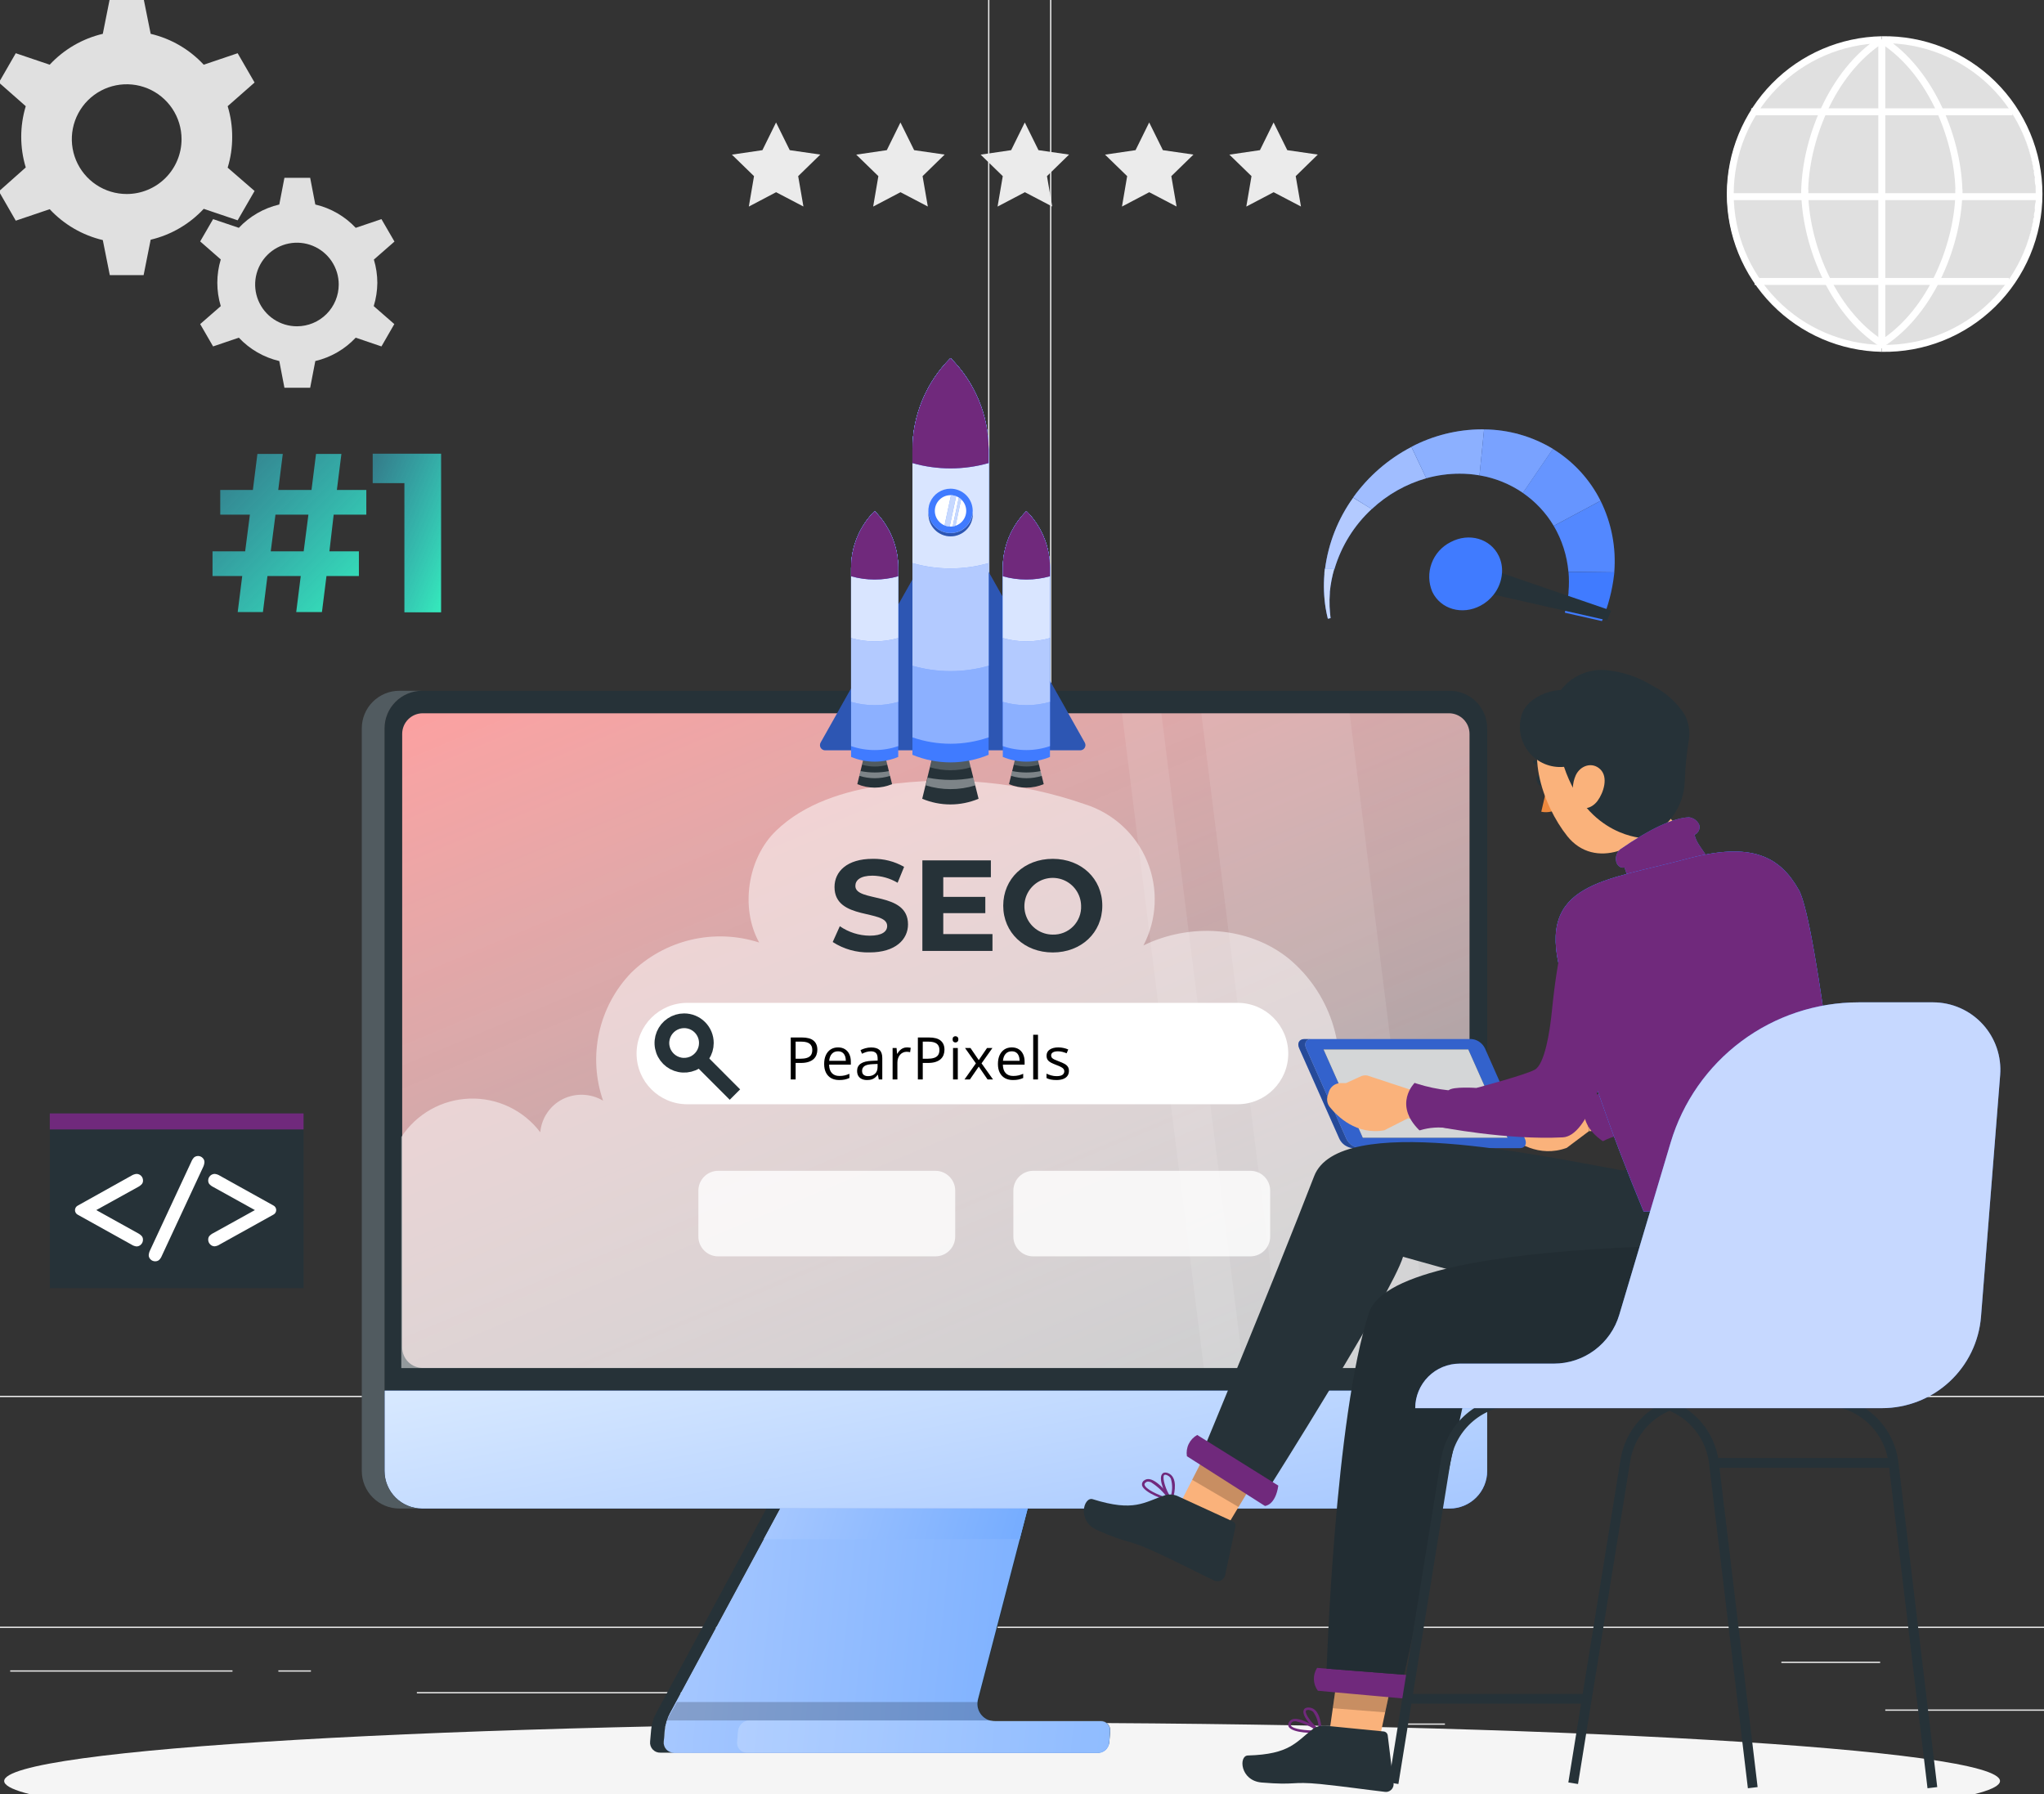 <svg width="417" height="366" viewBox="0 0 417 366" fill="none" xmlns="http://www.w3.org/2000/svg">
<rect x="0" y="0" width="417" height="366" fill="#333333" stroke="none"/>
<g clip-path="url(#clip0_3888_5251)">
<path d="M419.395 348.717H384.619V348.98H419.395V348.717Z" fill="#EBEBEB"/>
<path d="M294.781 351.573H285.656V351.835H294.781V351.573Z" fill="#EBEBEB"/>
<path d="M383.569 338.973H363.42V339.236H383.569V338.973Z" fill="#EBEBEB"/>
<path d="M47.432 340.737H2.083V340.999H47.432V340.737Z" fill="#EBEBEB"/>
<path d="M63.435 340.737H56.788V340.999H63.435V340.737Z" fill="#EBEBEB"/>
<path d="M183.408 345.168H85.044V345.43H183.408V345.168Z" fill="#EBEBEB"/>
<path d="M195.85 284.992H-6.884C-8.474 284.992 -9.999 284.361 -11.124 283.236C-12.248 282.112 -12.88 280.587 -12.88 278.997V-6.005C-12.88 -7.595 -12.248 -9.12 -11.124 -10.244C-9.999 -11.368 -8.474 -12 -6.884 -12H195.85C197.44 -12 198.965 -11.368 200.089 -10.244C201.213 -9.12 201.845 -7.595 201.845 -6.005V278.997C201.845 279.784 201.69 280.564 201.389 281.291C201.087 282.019 200.646 282.68 200.089 283.236C199.532 283.793 198.871 284.235 198.144 284.536C197.417 284.837 196.637 284.992 195.85 284.992ZM-6.884 -11.738C-8.404 -11.735 -9.861 -11.13 -10.935 -10.055C-12.01 -8.981 -12.615 -7.524 -12.617 -6.005V278.997C-12.615 280.517 -12.01 281.973 -10.935 283.048C-9.861 284.122 -8.404 284.727 -6.884 284.73H195.85C197.369 284.727 198.826 284.122 199.9 283.048C200.975 281.973 201.58 280.517 201.583 278.997V-6.005C201.58 -7.524 200.975 -8.981 199.9 -10.055C198.826 -11.13 197.369 -11.735 195.85 -11.738H-6.884Z" fill="#EBEBEB"/>
<path d="M422.975 284.992H220.22C218.631 284.99 217.108 284.357 215.984 283.233C214.86 282.11 214.227 280.586 214.225 278.997V-6.005C214.227 -7.594 214.86 -9.117 215.984 -10.241C217.108 -11.365 218.631 -11.997 220.22 -12H422.975C424.562 -11.994 426.081 -11.36 427.201 -10.237C428.321 -9.113 428.95 -7.591 428.95 -6.005V278.997C428.95 280.583 428.321 282.105 427.201 283.229C426.081 284.353 424.562 284.987 422.975 284.992ZM220.22 -11.738C218.7 -11.735 217.244 -11.13 216.169 -10.055C215.095 -8.981 214.49 -7.524 214.487 -6.005V278.997C214.49 280.517 215.095 281.973 216.169 283.048C217.244 284.122 218.7 284.727 220.22 284.73H422.975C424.495 284.727 425.951 284.122 427.026 283.048C428.1 281.973 428.705 280.517 428.708 278.997V-6.005C428.705 -7.524 428.1 -8.981 427.026 -10.055C425.951 -11.13 424.495 -11.735 422.975 -11.738H220.22Z" fill="#EBEBEB"/>
<path d="M472 331.823H-53V332.085H472V331.823Z" fill="#EBEBEB"/>
<path d="M219.496 219.063C219.496 219.96 219.23 220.837 218.731 221.583C218.233 222.329 217.525 222.91 216.696 223.254C215.867 223.597 214.955 223.687 214.075 223.512C213.195 223.337 212.387 222.905 211.752 222.27C211.118 221.636 210.686 220.828 210.511 219.948C210.336 219.068 210.426 218.156 210.769 217.327C211.112 216.498 211.694 215.79 212.44 215.291C213.186 214.793 214.063 214.527 214.96 214.527C215.556 214.526 216.146 214.642 216.697 214.869C217.248 215.097 217.749 215.431 218.17 215.852C218.592 216.274 218.926 216.775 219.153 217.325C219.381 217.876 219.497 218.467 219.496 219.063Z" stroke="#263238" stroke-width="3" stroke-miterlimit="10"/>
<path d="M218.089 222.339L225.323 229.584" stroke="#263238" stroke-width="3" stroke-miterlimit="10"/>
<path d="M414.906 44.637C417.692 27.477 406.038 11.307 388.878 8.521C371.717 5.736 355.547 17.389 352.762 34.55C349.976 51.711 361.629 67.88 378.79 70.666C395.951 73.451 412.121 61.798 414.906 44.637Z" fill="#E0E0E0"/>
<path d="M383.905 71.769C375.469 71.617 367.429 68.159 361.517 62.139C355.605 56.119 352.293 48.019 352.293 39.581C352.293 31.144 355.605 23.044 361.517 17.024C367.429 11.004 375.469 7.546 383.905 7.394V8.811C375.842 8.96 368.16 12.267 362.511 18.022C356.862 23.776 353.698 31.518 353.698 39.581C353.698 47.645 356.862 55.387 362.511 61.141C368.16 66.895 375.842 70.203 383.905 70.352V71.769Z" fill="white"/>
<path d="M383.905 71.769V70.352C387.994 70.427 392.057 69.687 395.856 68.175C399.655 66.662 403.115 64.408 406.033 61.543C408.952 58.678 411.27 55.261 412.852 51.49C414.434 47.719 415.249 43.671 415.249 39.581C415.249 35.492 414.434 31.444 412.852 27.673C411.27 23.902 408.952 20.485 406.033 17.62C403.115 14.755 399.655 12.501 395.856 10.988C392.057 9.476 387.994 8.736 383.905 8.811V7.394C388.181 7.316 392.43 8.092 396.402 9.675C400.375 11.258 403.993 13.616 407.044 16.613C410.095 19.609 412.519 23.184 414.173 27.127C415.828 31.071 416.68 35.305 416.68 39.581C416.68 43.858 415.828 48.092 414.173 52.035C412.519 55.979 410.095 59.553 407.044 62.55C403.993 65.546 400.375 67.905 396.402 69.488C392.43 71.071 388.181 71.846 383.905 71.769Z" fill="white"/>
<path d="M400.359 39.587H398.941C398.941 29.149 393.691 15.195 383.527 8.706L384.294 7.509C394.836 14.25 400.359 28.771 400.359 39.587Z" fill="white"/>
<path d="M384.294 70.698L383.527 69.511C393.649 63.023 398.941 49.057 398.941 38.62H400.359C400.359 49.446 394.836 63.936 384.294 70.698Z" fill="white"/>
<path d="M368.879 39.576H367.462C367.462 28.761 372.974 14.271 383.527 7.499L384.293 8.696C374.171 15.184 368.879 29.149 368.879 39.576Z" fill="white"/>
<path d="M383.527 70.698C372.974 63.925 367.462 49.435 367.462 38.62H368.879C368.879 49.047 374.129 63.012 384.293 69.501L383.527 70.698Z" fill="white"/>
<path d="M384.619 8.097H383.201V71.055H384.619V8.097Z" fill="white"/>
<path d="M410.565 22.104H357.267V23.521H410.565V22.104Z" fill="white"/>
<path d="M415.384 39.408H352.447V40.825H415.384V39.408Z" fill="white"/>
<path d="M409.85 56.702H357.97V58.119H409.85V56.702Z" fill="white"/>
<path d="M47.37 27.963C47.381 25.828 47.07 23.704 46.446 21.663L51.937 16.833L48.483 10.858L41.563 13.2C38.66 10.072 34.892 7.879 30.738 6.9L29.299 -0.261H22.401L20.973 6.9C16.816 7.879 13.044 10.072 10.137 13.2L3.217 10.858L-0.227 16.833L5.254 21.663C4.023 25.737 4.023 30.084 5.254 34.158L-0.227 39.03L3.217 45.015L10.137 42.673C13.047 45.798 16.818 47.99 20.973 48.974L22.401 56.124H29.299L30.738 48.9C34.89 47.917 38.657 45.724 41.563 42.6L48.483 44.941L51.937 38.956L46.446 34.2C47.064 32.179 47.375 30.076 47.37 27.963ZM25.855 39.576C23.641 39.578 21.475 38.923 19.633 37.694C17.791 36.465 16.354 34.717 15.506 32.671C14.658 30.626 14.435 28.374 14.867 26.202C15.298 24.03 16.364 22.034 17.93 20.468C19.496 18.902 21.492 17.836 23.664 17.405C25.836 16.973 28.087 17.196 30.133 18.044C32.179 18.892 33.927 20.329 35.156 22.171C36.385 24.013 37.04 26.179 37.038 28.393C37.038 31.359 35.86 34.204 33.763 36.301C31.666 38.398 28.821 39.576 25.855 39.576Z" fill="#E0E0E0"/>
<path d="M76.98 57.71C76.978 56.098 76.741 54.496 76.276 52.953L80.476 49.278L77.82 44.7L72.57 46.475C70.352 44.11 67.484 42.455 64.327 41.718L63.277 36.269H58.027L56.977 41.718C53.818 42.455 50.946 44.11 48.724 46.475L43.474 44.7L40.839 49.247L45.039 52.922C44.101 56.027 44.101 59.34 45.039 62.445L40.839 66.11L43.474 70.667L48.724 68.882C50.946 71.249 53.817 72.907 56.977 73.649L58.027 79.098H63.277L64.327 73.649C67.485 72.907 70.353 71.249 72.57 68.882L77.82 70.667L80.445 66.11L76.245 62.445C76.717 60.91 76.965 59.315 76.98 57.71ZM60.589 66.561C58.903 66.563 57.253 66.065 55.85 65.129C54.446 64.194 53.352 62.863 52.705 61.305C52.058 59.747 51.888 58.033 52.215 56.378C52.543 54.724 53.354 53.203 54.546 52.01C55.738 50.816 57.258 50.004 58.912 49.674C60.566 49.344 62.281 49.512 63.839 50.157C65.398 50.802 66.73 51.895 67.667 53.297C68.605 54.7 69.105 56.348 69.105 58.035C69.105 60.294 68.208 62.462 66.611 64.06C65.015 65.659 62.849 66.558 60.589 66.561Z" fill="#E0E0E0"/>
<path d="M155.541 30.63L158.323 24.981L161.116 30.63L167.353 31.533L162.838 35.932L163.909 42.127L158.334 39.209L152.769 42.138L153.829 35.932L149.314 31.544L155.541 30.63Z" fill="#EBEBEB"/>
<path d="M180.919 30.63L183.701 24.981L186.494 30.63L192.721 31.533L188.216 35.932L189.287 42.127L183.712 39.209L178.136 42.138L179.197 35.932L174.682 31.544L180.919 30.63Z" fill="#EBEBEB"/>
<path d="M206.287 30.63L209.07 24.981L211.863 30.63L218.1 31.533L213.595 35.932L214.666 42.127L209.091 39.209L203.515 42.138L204.576 35.932L200.061 31.544L206.287 30.63Z" fill="#EBEBEB"/>
<path d="M231.666 30.63L234.448 24.981L237.241 30.63L243.478 31.533L238.963 35.932L240.034 42.127L234.459 39.209L228.894 42.138L229.954 35.932L225.439 31.544L231.666 30.63Z" fill="#EBEBEB"/>
<path d="M257.044 30.63L259.826 24.981L262.619 30.63L268.846 31.533L264.341 35.932L265.412 42.127L259.837 39.209L254.261 42.138L255.322 35.932L250.807 31.544L257.044 30.63Z" fill="#EBEBEB"/>
<path d="M204.439 375.198C316.876 375.198 408.024 369.876 408.024 363.312C408.024 356.748 316.876 351.426 204.439 351.426C92.002 351.426 0.854 356.748 0.854 363.312C0.854 369.876 92.002 375.198 204.439 375.198Z" fill="#F5F5F5"/>
<path d="M135.643 352.854L135.433 355.269C135.41 355.563 135.442 355.858 135.527 356.141C135.57 356.272 135.626 356.399 135.695 356.519C135.772 356.635 135.857 356.748 135.947 356.855C136.037 356.961 136.144 357.053 136.262 357.128C136.614 357.388 137.042 357.524 137.48 357.516H224C224.206 357.52 224.412 357.491 224.609 357.432C224.747 357.387 224.88 357.331 225.008 357.264C225.318 357.107 225.587 356.88 225.796 356.603C225.881 356.495 225.955 356.379 226.016 356.256C226.155 356.023 226.251 355.767 226.3 355.5L226.499 353.18C226.533 352.903 226.5 352.622 226.405 352.361C226.363 352.237 226.31 352.118 226.247 352.004C226.081 351.731 225.85 351.504 225.575 351.342C225.457 351.281 225.334 351.228 225.208 351.185C225.014 351.122 224.812 351.09 224.609 351.09H203.063C202.791 351.095 202.52 351.067 202.255 351.006L201.95 350.933C201.835 350.9 201.723 350.858 201.614 350.807C201.511 350.765 201.412 350.712 201.32 350.649C201.167 350.574 201.023 350.483 200.89 350.376C200.729 350.247 200.578 350.107 200.438 349.956C200.365 349.862 200.291 349.778 200.218 349.673L200.071 349.452L200.018 349.379C199.955 349.279 199.903 349.174 199.861 349.064L199.735 348.791C199.741 348.77 199.741 348.748 199.735 348.728C199.742 348.704 199.742 348.678 199.735 348.654C199.736 348.637 199.736 348.619 199.735 348.602C199.703 348.524 199.681 348.443 199.672 348.36C199.661 348.241 199.661 348.122 199.672 348.003C199.672 347.898 199.672 347.772 199.672 347.667C199.672 347.562 199.672 347.436 199.672 347.331V347.1C199.672 346.995 199.672 346.88 199.672 346.764C199.672 346.649 199.724 346.544 199.745 346.418L208.208 313.941L209.836 307.715L211.106 302.832H161.966L159.331 307.715L155.971 313.941L136.861 349.379L136.661 349.746L136.472 350.166C136.42 350.313 136.357 350.46 136.304 350.618L136.21 350.901C135.948 351.529 135.758 352.184 135.643 352.854Z" fill="#263238"/>
<path d="M226.468 353.117L226.3 355.5C226.248 356.068 225.988 356.597 225.569 356.985C225.15 357.373 224.603 357.592 224.032 357.6H137.502C137.209 357.611 136.918 357.558 136.648 357.447C136.378 357.335 136.134 357.166 135.935 356.952C135.736 356.738 135.585 356.483 135.493 356.205C135.401 355.928 135.37 355.633 135.402 355.343L135.612 352.927C135.666 352.282 135.792 351.644 135.99 351.027C136.168 350.483 136.393 349.957 136.662 349.452L161.778 302.916H210.918L199.557 346.501C199.482 346.751 199.436 347.008 199.42 347.268C199.348 348.129 199.594 348.986 200.11 349.679C200.626 350.371 201.378 350.851 202.224 351.027C202.489 351.088 202.76 351.116 203.032 351.111H224.547C224.809 351.103 225.069 351.15 225.311 351.249C225.554 351.348 225.773 351.497 225.954 351.686C226.135 351.875 226.274 352.1 226.363 352.347C226.452 352.593 226.488 352.855 226.468 353.117Z" fill="url(#paint0_linear_3888_5251)"/>
<path d="M133.9 349.389L159.005 302.832H161.788L136.672 349.389C136.088 350.46 135.731 351.639 135.622 352.854L135.412 355.269C135.38 355.56 135.411 355.854 135.503 356.132C135.595 356.41 135.746 356.664 135.945 356.878C136.144 357.093 136.388 357.261 136.658 357.373C136.928 357.485 137.219 357.537 137.512 357.527H134.729C134.437 357.537 134.146 357.485 133.875 357.373C133.605 357.261 133.362 357.093 133.163 356.878C132.963 356.664 132.813 356.41 132.721 356.132C132.629 355.854 132.597 355.56 132.629 355.269L132.839 352.854C132.947 351.638 133.308 350.457 133.9 349.389Z" fill="#263238"/>
<path d="M161.809 302.832H210.938L208.04 313.962H155.803L161.809 302.832Z" fill="url(#paint1_linear_3888_5251)"/>
<path d="M78.439 148.576V300.049C78.438 301.056 78.635 302.053 79.019 302.984C79.403 303.914 79.966 304.76 80.677 305.473C81.388 306.185 82.232 306.751 83.162 307.137C84.091 307.524 85.087 307.724 86.094 307.725H295.747C296.754 307.724 297.75 307.524 298.68 307.137C299.609 306.751 300.454 306.185 301.164 305.473C301.875 304.76 302.439 303.914 302.822 302.984C303.206 302.053 303.403 301.056 303.402 300.049V148.576C303.403 147.57 303.206 146.572 302.821 145.642C302.437 144.711 301.872 143.865 301.16 143.153C300.448 142.441 299.602 141.877 298.672 141.492C297.741 141.107 296.744 140.91 295.737 140.912H86.115C84.43 140.909 82.791 141.463 81.453 142.487C81.265 142.629 81.086 142.783 80.918 142.949C80.401 143.413 79.956 143.951 79.594 144.544C79.341 144.941 79.13 145.364 78.965 145.804C78.623 146.689 78.445 147.628 78.439 148.576Z" fill="#263238"/>
<path d="M303.401 283.68V300.06C303.401 301.067 303.203 302.063 302.818 302.993C302.433 303.923 301.868 304.768 301.156 305.48C300.444 306.192 299.599 306.756 298.669 307.142C297.74 307.527 296.743 307.725 295.736 307.725H86.114C85.108 307.725 84.111 307.527 83.181 307.142C82.251 306.756 81.406 306.192 80.694 305.48C79.983 304.768 79.418 303.923 79.033 302.993C78.647 302.063 78.449 301.067 78.449 300.06V283.68H303.401Z" fill="#407BFF"/>
<path d="M303.401 283.68V300.06C303.401 301.067 303.203 302.063 302.818 302.993C302.433 303.923 301.868 304.768 301.156 305.48C300.444 306.192 299.599 306.756 298.669 307.142C297.74 307.527 296.743 307.725 295.736 307.725H86.114C85.108 307.725 84.111 307.527 83.181 307.142C82.251 306.756 81.406 306.192 80.694 305.48C79.983 304.768 79.418 303.923 79.033 302.993C78.647 302.063 78.449 301.067 78.449 300.06V283.68H303.401Z" fill="url(#paint2_linear_3888_5251)"/>
<path d="M86.251 279.049H295.6C296.714 279.049 297.782 278.607 298.57 277.819C299.357 277.032 299.8 275.963 299.8 274.85V149.7C299.8 148.586 299.357 147.518 298.57 146.73C297.782 145.942 296.714 145.5 295.6 145.5H86.251C85.137 145.5 84.069 145.942 83.281 146.73C82.493 147.518 82.051 148.586 82.051 149.7V274.892C82.062 275.998 82.509 277.056 83.296 277.834C84.082 278.613 85.144 279.05 86.251 279.049Z" fill="url(#paint3_linear_3888_5251)"/>
<path d="M81.474 140.911H86.115C84.082 140.911 82.132 141.719 80.695 143.157C79.257 144.594 78.45 146.544 78.45 148.576V300.06C78.45 302.093 79.257 304.042 80.695 305.48C82.132 306.917 84.082 307.725 86.115 307.725H81.474C79.441 307.725 77.491 306.917 76.054 305.48C74.616 304.042 73.809 302.093 73.809 300.06V148.576C73.809 146.544 74.616 144.594 76.054 143.157C77.491 141.719 79.441 140.911 81.474 140.911Z" fill="#263238"/>
<g opacity="0.2">
<path d="M81.474 140.911H86.115C84.082 140.911 82.132 141.719 80.695 143.157C79.257 144.594 78.45 146.544 78.45 148.576V300.06C78.45 302.093 79.257 304.042 80.695 305.48C82.132 306.917 84.082 307.725 86.115 307.725H81.474C79.441 307.725 77.491 306.917 76.054 305.48C74.616 304.042 73.809 302.093 73.809 300.06V148.576C73.809 146.544 74.616 144.594 76.054 143.157C77.491 141.719 79.441 140.911 81.474 140.911Z" fill="white"/>
</g>
<path opacity="0.5" d="M301.039 225.3C295.642 224.25 287.095 227.746 285.499 232.996C285.678 231.394 285.392 229.773 284.676 228.328C283.959 226.883 282.841 225.675 281.456 224.848C278.674 223.242 275.03 222.108 272.468 224.04C273.683 218.88 273.436 213.483 271.756 208.456C270.075 203.428 267.028 198.968 262.955 195.574C254.744 188.928 242.764 188.224 233.282 192.855C234.652 190.222 235.43 187.321 235.56 184.356C235.689 181.391 235.169 178.433 234.034 175.69C232.899 172.948 231.178 170.487 228.991 168.48C226.804 166.473 224.205 164.97 221.375 164.074C208.188 159.478 194.085 158.138 180.268 160.168C172.277 161.355 164.129 163.854 158.323 169.461C152.516 175.068 150.973 185.211 154.879 192.267C150.37 190.814 145.55 190.623 140.941 191.715C136.332 192.807 132.11 195.14 128.734 198.462C125.478 201.861 123.224 206.093 122.218 210.691C121.212 215.289 121.494 220.075 123.032 224.523C121.792 223.789 120.389 223.377 118.949 223.324C117.51 223.271 116.08 223.578 114.79 224.218C113.518 224.864 112.431 225.822 111.632 227.003C110.833 228.184 110.348 229.549 110.222 230.97C108.543 228.754 106.357 226.974 103.846 225.779C101.336 224.584 98.575 224.01 95.797 224.105C93.018 224.2 90.303 224.96 87.88 226.323C85.457 227.686 83.396 229.611 81.872 231.936V279.081H299.8L301.039 225.3Z" fill="white"/>
<path d="M252.477 204.573H140.211C134.499 204.573 129.868 209.203 129.868 214.916C129.868 220.628 134.499 225.258 140.211 225.258H252.477C258.189 225.258 262.819 220.628 262.819 214.916C262.819 209.203 258.189 204.573 252.477 204.573Z" fill="white"/>
<path d="M144.106 212.763C144.106 213.66 143.84 214.537 143.342 215.283C142.843 216.029 142.135 216.61 141.306 216.954C140.477 217.297 139.565 217.387 138.685 217.212C137.805 217.037 136.997 216.605 136.363 215.97C135.728 215.336 135.296 214.528 135.121 213.648C134.946 212.768 135.036 211.856 135.379 211.027C135.723 210.198 136.304 209.49 137.05 208.992C137.796 208.493 138.673 208.227 139.57 208.227C140.166 208.226 140.757 208.342 141.308 208.57C141.859 208.797 142.359 209.131 142.781 209.553C143.202 209.974 143.536 210.475 143.764 211.026C143.991 211.577 144.108 212.167 144.106 212.763Z" stroke="#263238" stroke-width="3" stroke-miterlimit="10"/>
<path d="M142.699 216.039L149.934 223.284" stroke="#263238" stroke-width="3" stroke-miterlimit="10"/>
<g opacity="0.1">
<path d="M228.894 145.542H236.937L253.642 279.049H245.589L228.894 145.542Z" fill="white"/>
<path d="M261.78 279.049L245.085 145.542H275.335L292.03 279.049H261.78Z" fill="white"/>
</g>
<path opacity="0.2" d="M150.564 353.137L150.375 355.353C150.345 355.63 150.374 355.91 150.461 356.174C150.547 356.439 150.689 356.682 150.877 356.887C151.064 357.093 151.294 357.256 151.549 357.366C151.805 357.476 152.081 357.531 152.359 357.526H224.001C224.571 357.516 225.117 357.296 225.535 356.909C225.953 356.522 226.214 355.994 226.269 355.426L226.468 353.106C226.5 352.84 226.474 352.569 226.392 352.314C226.311 352.058 226.175 351.823 225.995 351.624C225.815 351.425 225.595 351.267 225.348 351.16C225.102 351.054 224.836 351.001 224.568 351.006H203.053C202.785 351.01 202.517 350.982 202.255 350.922H152.905C152.312 350.943 151.747 351.179 151.315 351.587C150.884 351.995 150.617 352.546 150.564 353.137Z" fill="white"/>
<path opacity="0.2" d="M136 350.953H202.255C201.409 350.779 200.657 350.3 200.142 349.606C199.627 348.913 199.385 348.055 199.462 347.194H138.1L136 350.953Z" fill="black"/>
<path d="M169.884 192.162L171.333 188.938C173.127 190.179 175.252 190.852 177.433 190.87C179.964 190.87 180.993 190.02 180.993 188.886C180.993 185.431 170.251 187.836 170.251 180.948C170.251 177.798 172.782 175.194 178.032 175.194C180.279 175.147 182.497 175.714 184.447 176.832L183.124 180.076C181.574 179.158 179.812 178.659 178.011 178.627C175.48 178.627 174.504 179.572 174.504 180.727C174.504 184.129 185.245 181.777 185.245 188.56C185.245 191.647 182.683 194.283 177.402 194.283C174.739 194.35 172.119 193.611 169.884 192.162Z" fill="#263238"/>
<path d="M202.476 190.545V193.979H188.175V175.509H202.15V178.943H192.438V182.954H201.016V186.272H192.438V190.545H202.476Z" fill="#263238"/>
<path d="M204.67 184.749C204.67 179.257 208.943 175.194 214.771 175.194C220.598 175.194 224.882 179.226 224.882 184.749C224.882 190.272 220.577 194.293 214.771 194.293C208.964 194.293 204.67 190.23 204.67 184.749ZM220.556 184.749C220.534 183.611 220.176 182.505 219.527 181.569C218.879 180.633 217.969 179.91 216.911 179.489C215.853 179.068 214.695 178.969 213.581 179.203C212.467 179.437 211.447 179.995 210.648 180.807C209.85 181.618 209.308 182.647 209.092 183.765C208.876 184.882 208.994 186.039 209.432 187.09C209.87 188.141 210.608 189.039 211.554 189.672C212.5 190.305 213.612 190.646 214.75 190.65C215.527 190.674 216.301 190.537 217.022 190.248C217.744 189.958 218.398 189.523 218.943 188.969C219.489 188.415 219.913 187.754 220.191 187.028C220.469 186.301 220.593 185.526 220.556 184.749Z" fill="#263238"/>
<path opacity="0.8" d="M190.831 238.834H146.521C144.288 238.834 142.479 240.644 142.479 242.877V252.243C142.479 254.476 144.288 256.285 146.521 256.285H190.831C193.064 256.285 194.874 254.476 194.874 252.243V242.877C194.874 240.644 193.064 238.834 190.831 238.834Z" fill="white"/>
<path opacity="0.8" d="M255.091 238.834H210.781C208.548 238.834 206.738 240.644 206.738 242.877V252.243C206.738 254.476 208.548 256.285 210.781 256.285H255.091C257.323 256.285 259.133 254.476 259.133 252.243V242.877C259.133 240.644 257.323 238.834 255.091 238.834Z" fill="white"/>
<path d="M167.416 151.485L193.445 105.285C193.537 105.123 193.67 104.989 193.83 104.895C193.991 104.802 194.173 104.753 194.359 104.753C194.545 104.753 194.727 104.802 194.888 104.895C195.048 104.989 195.181 105.123 195.272 105.285L221.302 151.485C221.392 151.645 221.438 151.825 221.437 152.008C221.435 152.191 221.386 152.371 221.293 152.529C221.201 152.687 221.069 152.818 220.91 152.91C220.751 153.001 220.572 153.049 220.388 153.049H168.34C168.156 153.051 167.975 153.004 167.815 152.914C167.654 152.823 167.521 152.692 167.427 152.533C167.334 152.375 167.283 152.195 167.281 152.011C167.279 151.827 167.326 151.645 167.416 151.485Z" fill="#407BFF"/>
<path opacity="0.3" d="M167.416 151.485L193.445 105.285C193.537 105.123 193.67 104.989 193.83 104.895C193.991 104.802 194.173 104.753 194.359 104.753C194.545 104.753 194.727 104.802 194.888 104.895C195.048 104.989 195.181 105.123 195.272 105.285L221.302 151.485C221.392 151.645 221.438 151.825 221.437 152.008C221.435 152.191 221.386 152.371 221.293 152.529C221.201 152.687 221.069 152.818 220.91 152.91C220.751 153.001 220.572 153.049 220.388 153.049H168.34C168.156 153.051 167.975 153.004 167.815 152.914C167.654 152.823 167.521 152.692 167.427 152.533C167.334 152.375 167.283 152.195 167.281 152.011C167.279 151.827 167.326 151.645 167.416 151.485Z" fill="black"/>
<path d="M181.99 159.958L180.719 154.771H176.162L174.902 159.958C176.025 160.429 177.229 160.671 178.446 160.671C179.663 160.671 180.868 160.429 181.99 159.958Z" fill="#263238"/>
<path opacity="0.2" d="M176.163 154.771L175.9 156C177.581 156.488 179.365 156.488 181.045 156L180.751 154.782L176.163 154.771Z" fill="white"/>
<path opacity="0.4" d="M175.553 157.292C175.469 157.617 175.385 157.953 175.312 158.268C177.363 158.907 179.56 158.907 181.612 158.268L181.381 157.292C179.457 157.675 177.477 157.675 175.553 157.292Z" fill="white"/>
<path d="M183.25 154.404C181.727 155.041 180.092 155.369 178.441 155.369C176.79 155.369 175.155 155.041 173.632 154.404V115.879C173.629 113.722 174.052 111.586 174.877 109.593C175.703 107.6 176.914 105.79 178.441 104.266C179.968 105.79 181.179 107.6 182.004 109.593C182.83 111.586 183.253 113.722 183.25 115.879V154.404Z" fill="#407BFF"/>
<path d="M173.632 115.879V152.199C176.747 153.277 180.135 153.277 183.25 152.199V115.879C183.253 113.722 182.83 111.586 182.004 109.593C181.179 107.6 179.968 105.79 178.441 104.266C176.914 105.79 175.703 107.6 174.877 109.593C174.052 111.586 173.629 113.722 173.632 115.879Z" fill="#407BFF"/>
<path opacity="0.4" d="M173.632 115.879V152.199C176.747 153.277 180.135 153.277 183.25 152.199V115.879C183.253 113.722 182.83 111.586 182.004 109.593C181.179 107.6 179.968 105.79 178.441 104.266C176.914 105.79 175.703 107.6 174.877 109.593C174.052 111.586 173.629 113.722 173.632 115.879Z" fill="white"/>
<path d="M173.632 115.879V143.179C176.775 144.078 180.107 144.078 183.25 143.179V115.879C183.253 113.722 182.83 111.586 182.004 109.593C181.179 107.6 179.968 105.79 178.441 104.266C176.914 105.79 175.703 107.6 174.877 109.593C174.052 111.586 173.629 113.722 173.632 115.879Z" fill="#407BFF"/>
<path opacity="0.6" d="M173.632 115.879V143.179C176.775 144.078 180.107 144.078 183.25 143.179V115.879C183.253 113.722 182.83 111.586 182.004 109.593C181.179 107.6 179.968 105.79 178.441 104.266C176.914 105.79 175.703 107.6 174.877 109.593C174.052 111.586 173.629 113.722 173.632 115.879Z" fill="white"/>
<path d="M173.632 115.879V130.159C176.774 131.063 180.107 131.063 183.25 130.159V115.879C183.253 113.722 182.83 111.586 182.004 109.593C181.179 107.6 179.968 105.79 178.441 104.266C176.914 105.79 175.703 107.6 174.877 109.593C174.052 111.586 173.629 113.722 173.632 115.879Z" fill="#407BFF"/>
<path opacity="0.8" d="M173.632 115.879V130.159C176.774 131.063 180.107 131.063 183.25 130.159V115.879C183.253 113.722 182.83 111.586 182.004 109.593C181.179 107.6 179.968 105.79 178.441 104.266C176.914 105.79 175.703 107.6 174.877 109.593C174.052 111.586 173.629 113.722 173.632 115.879Z" fill="white"/>
<path d="M173.632 115.879V117.549C176.775 118.447 180.107 118.447 183.25 117.549V115.879C183.253 113.722 182.83 111.586 182.004 109.593C181.179 107.6 179.968 105.79 178.441 104.266C176.914 105.79 175.703 107.6 174.877 109.593C174.052 111.586 173.629 113.722 173.632 115.879Z" fill="#407BFF"/>
<path d="M173.632 115.879V117.549C176.775 118.447 180.107 118.447 183.25 117.549V115.879C183.253 113.722 182.83 111.586 182.004 109.593C181.179 107.6 179.968 105.79 178.441 104.266C176.914 105.79 175.703 107.6 174.877 109.593C174.052 111.586 173.629 113.722 173.632 115.879Z" fill="#70297C"/>
<path d="M212.933 159.958L211.673 154.771H207.116L205.846 159.958C206.968 160.429 208.173 160.671 209.389 160.671C210.606 160.671 211.811 160.429 212.933 159.958Z" fill="#263238"/>
<path opacity="0.2" d="M207.116 154.771L206.822 155.989C208.503 156.478 210.287 156.478 211.967 155.989L211.673 154.771H207.116Z" fill="white"/>
<path opacity="0.4" d="M206.497 157.292C206.423 157.617 206.339 157.953 206.266 158.268C208.317 158.907 210.514 158.907 212.566 158.268L212.324 157.292C210.401 157.675 208.42 157.675 206.497 157.292Z" fill="white"/>
<path d="M214.204 154.404C212.681 155.041 211.046 155.369 209.395 155.369C207.744 155.369 206.109 155.041 204.586 154.404V115.879C204.583 113.722 205.006 111.586 205.831 109.593C206.657 107.6 207.868 105.79 209.395 104.266C210.922 105.79 212.133 107.6 212.958 109.593C213.784 111.586 214.207 113.722 214.204 115.879V154.404Z" fill="#407BFF"/>
<path d="M204.586 115.879V152.199C207.701 153.277 211.089 153.277 214.204 152.199V115.879C214.207 113.722 213.784 111.586 212.958 109.593C212.133 107.6 210.922 105.79 209.395 104.266C207.868 105.79 206.657 107.6 205.831 109.593C205.006 111.586 204.583 113.722 204.586 115.879Z" fill="#407BFF"/>
<path opacity="0.4" d="M204.586 115.879V152.199C207.701 153.277 211.089 153.277 214.204 152.199V115.879C214.207 113.722 213.784 111.586 212.958 109.593C212.133 107.6 210.922 105.79 209.395 104.266C207.868 105.79 206.657 107.6 205.831 109.593C205.006 111.586 204.583 113.722 204.586 115.879Z" fill="white"/>
<path d="M204.586 115.879V143.179C207.729 144.078 211.061 144.078 214.204 143.179V115.879C214.207 113.722 213.784 111.586 212.958 109.593C212.133 107.6 210.922 105.79 209.395 104.266C207.868 105.79 206.657 107.6 205.831 109.593C205.006 111.586 204.583 113.722 204.586 115.879Z" fill="#407BFF"/>
<path opacity="0.6" d="M204.586 115.879V143.179C207.729 144.078 211.061 144.078 214.204 143.179V115.879C214.207 113.722 213.784 111.586 212.958 109.593C212.133 107.6 210.922 105.79 209.395 104.266C207.868 105.79 206.657 107.6 205.831 109.593C205.006 111.586 204.583 113.722 204.586 115.879Z" fill="white"/>
<path d="M204.586 115.879V130.159C207.728 131.063 211.062 131.063 214.204 130.159V115.879C214.207 113.722 213.784 111.586 212.958 109.593C212.133 107.6 210.922 105.79 209.395 104.266C207.868 105.79 206.657 107.6 205.831 109.593C205.006 111.586 204.583 113.722 204.586 115.879Z" fill="#407BFF"/>
<path opacity="0.8" d="M204.586 115.879V130.159C207.728 131.063 211.062 131.063 214.204 130.159V115.879C214.207 113.722 213.784 111.586 212.958 109.593C212.133 107.6 210.922 105.79 209.395 104.266C207.868 105.79 206.657 107.6 205.831 109.593C205.006 111.586 204.583 113.722 204.586 115.879Z" fill="white"/>
<path d="M204.586 115.879V117.549C207.729 118.447 211.061 118.447 214.204 117.549V115.879C214.207 113.722 213.784 111.586 212.958 109.593C212.133 107.6 210.922 105.79 209.395 104.266C207.868 105.79 206.657 107.6 205.831 109.593C205.006 111.586 204.583 113.722 204.586 115.879Z" fill="#407BFF"/>
<path d="M204.586 115.879V117.549C207.729 118.447 211.061 118.447 214.204 117.549V115.879C214.207 113.722 213.784 111.586 212.958 109.593C212.133 107.6 210.922 105.79 209.395 104.266C207.868 105.79 206.657 107.6 205.831 109.593C205.006 111.586 204.583 113.722 204.586 115.879Z" fill="#70297C"/>
<path d="M199.64 162.941L197.54 154.541H190.19L188.143 162.941C189.963 163.704 191.917 164.098 193.891 164.098C195.865 164.098 197.82 163.704 199.64 162.941Z" fill="#263238"/>
<path opacity="0.2" d="M190.243 154.572C190.243 154.572 189.938 155.822 189.76 156.525C192.475 157.318 195.36 157.318 198.076 156.525L197.593 154.572H190.243Z" fill="white"/>
<path opacity="0.4" d="M189.245 158.635C189.119 159.16 188.993 159.685 188.867 160.21C192.157 161.229 195.678 161.229 198.968 160.21L198.59 158.646C195.504 159.251 192.33 159.247 189.245 158.635Z" fill="white"/>
<path d="M201.688 153.974C199.225 154.995 196.585 155.521 193.918 155.521C191.252 155.521 188.611 154.995 186.148 153.974V91.772C186.149 88.293 186.836 84.849 188.169 81.637C189.502 78.424 191.456 75.507 193.918 73.05C196.385 75.51 198.341 78.433 199.674 81.651C201.007 84.87 201.692 88.32 201.688 91.803V153.974Z" fill="#407BFF"/>
<path d="M186.148 91.772V150.414C191.183 152.153 196.654 152.153 201.688 150.414V91.772C201.688 88.293 201.001 84.849 199.668 81.637C198.335 78.424 196.381 75.507 193.918 73.05C191.456 75.507 189.502 78.424 188.169 81.637C186.836 84.849 186.149 88.293 186.148 91.772Z" fill="#407BFF"/>
<path opacity="0.4" d="M186.148 91.772V150.414C191.183 152.153 196.654 152.153 201.688 150.414V91.772C201.688 88.293 201.001 84.849 199.668 81.637C198.335 78.424 196.381 75.507 193.918 73.05C191.456 75.507 189.502 78.424 188.169 81.637C186.836 84.849 186.149 88.293 186.148 91.772Z" fill="white"/>
<path d="M186.148 91.772V135.809C191.226 137.263 196.611 137.263 201.688 135.809V91.772C201.688 88.293 201.001 84.849 199.668 81.637C198.335 78.424 196.381 75.507 193.918 73.05C191.456 75.507 189.502 78.424 188.169 81.637C186.836 84.849 186.149 88.293 186.148 91.772Z" fill="#407BFF"/>
<path opacity="0.6" d="M186.148 91.772V135.809C191.226 137.263 196.611 137.263 201.688 135.809V91.772C201.688 88.293 201.001 84.849 199.668 81.637C198.335 78.424 196.381 75.507 193.918 73.05C191.456 75.507 189.502 78.424 188.169 81.637C186.836 84.849 186.149 88.293 186.148 91.772Z" fill="white"/>
<path d="M186.148 91.772V114.872C191.227 116.319 196.61 116.319 201.688 114.872V91.772C201.688 88.293 201.001 84.849 199.668 81.637C198.335 78.424 196.381 75.507 193.918 73.05C191.456 75.507 189.502 78.424 188.169 81.637C186.836 84.849 186.149 88.293 186.148 91.772Z" fill="#407BFF"/>
<path opacity="0.8" d="M186.148 91.772V114.872C191.227 116.319 196.61 116.319 201.688 114.872V91.772C201.688 88.293 201.001 84.849 199.668 81.637C198.335 78.424 196.381 75.507 193.918 73.05C191.456 75.507 189.502 78.424 188.169 81.637C186.836 84.849 186.149 88.293 186.148 91.772Z" fill="white"/>
<path d="M186.148 91.772V94.46C191.227 95.907 196.61 95.907 201.688 94.46V91.772C201.688 88.293 201.001 84.849 199.668 81.637C198.335 78.424 196.381 75.507 193.918 73.05C191.456 75.507 189.502 78.424 188.169 81.637C186.836 84.849 186.149 88.293 186.148 91.772Z" fill="#407BFF"/>
<path d="M186.148 91.772V94.46C191.227 95.907 196.61 95.907 201.688 94.46V91.772C201.688 88.293 201.001 84.849 199.668 81.637C198.335 78.424 196.381 75.507 193.918 73.05C191.456 75.507 189.502 78.424 188.169 81.637C186.836 84.849 186.149 88.293 186.148 91.772Z" fill="#70297C"/>
<path d="M198.444 104.214C198.444 105.109 198.178 105.984 197.681 106.728C197.184 107.472 196.477 108.052 195.65 108.395C194.823 108.738 193.913 108.827 193.035 108.653C192.157 108.478 191.351 108.047 190.718 107.414C190.085 106.781 189.654 105.975 189.48 105.097C189.305 104.219 189.395 103.309 189.737 102.482C190.08 101.655 190.66 100.948 191.404 100.451C192.148 99.954 193.023 99.689 193.918 99.689C194.512 99.689 195.101 99.805 195.65 100.033C196.199 100.26 196.698 100.594 197.118 101.014C197.538 101.434 197.872 101.933 198.099 102.482C198.327 103.031 198.444 103.62 198.444 104.214Z" fill="#407BFF"/>
<path d="M193.918 108.75C192.775 108.75 191.674 108.317 190.838 107.537C190.002 106.758 189.493 105.69 189.413 104.55C189.413 104.655 189.413 104.771 189.413 104.886C189.413 106.086 189.89 107.237 190.739 108.086C191.587 108.935 192.738 109.412 193.939 109.412C195.139 109.412 196.29 108.935 197.139 108.086C197.987 107.237 198.464 106.086 198.464 104.886C198.464 104.771 198.464 104.655 198.464 104.55C198.381 105.697 197.866 106.769 197.021 107.549C196.177 108.329 195.067 108.758 193.918 108.75Z" fill="#407BFF"/>
<path opacity="0.3" d="M193.918 108.75C192.775 108.75 191.674 108.317 190.838 107.537C190.002 106.758 189.493 105.69 189.413 104.55C189.413 104.655 189.413 104.771 189.413 104.886C189.413 106.086 189.89 107.237 190.739 108.086C191.587 108.935 192.738 109.412 193.939 109.412C195.139 109.412 196.29 108.935 197.139 108.086C197.987 107.237 198.464 106.086 198.464 104.886C198.464 104.771 198.464 104.655 198.464 104.55C198.381 105.697 197.866 106.769 197.021 107.549C196.177 108.329 195.067 108.758 193.918 108.75Z" fill="black"/>
<path d="M193.918 107.416C195.687 107.416 197.121 105.983 197.121 104.214C197.121 102.445 195.687 101.011 193.918 101.011C192.15 101.011 190.716 102.445 190.716 104.214C190.716 105.983 192.15 107.416 193.918 107.416Z" fill="white"/>
<path d="M193.75 107.395L195.063 101.232C194.727 101.105 194.372 101.034 194.013 101.022L192.7 107.164C193.035 107.299 193.39 107.377 193.75 107.395Z" fill="#407BFF"/>
<path d="M194.947 107.228L196.081 101.873C195.933 101.739 195.775 101.616 195.609 101.505L194.359 107.375C194.559 107.342 194.756 107.292 194.947 107.228Z" fill="#407BFF"/>
<g opacity="0.7">
<path d="M193.75 107.395L195.063 101.232C194.727 101.105 194.372 101.034 194.013 101.022L192.7 107.164C193.035 107.299 193.39 107.377 193.75 107.395Z" fill="white"/>
<path d="M194.947 107.228L196.081 101.873C195.933 101.739 195.775 101.616 195.609 101.505L194.359 107.375C194.559 107.342 194.756 107.292 194.947 107.228Z" fill="white"/>
</g>
<path d="M309.849 225.625L308.641 225.877C308.1 225.99 307.608 226.268 307.232 226.672C306.856 227.076 306.614 227.588 306.541 228.135L306.436 228.985C306.382 229.41 306.432 229.841 306.582 230.242C306.732 230.642 306.978 231 307.297 231.285C309.282 233.017 313.965 236.23 319.635 234.151L324.16 230.749L323.415 224.638L313.965 223.273C313.392 223.29 312.842 223.497 312.4 223.861L309.849 225.625Z" fill="#FAB27B"/>
<path d="M324.192 230.749L336.76 230.119L334.818 223.284L323.446 224.638L324.192 230.749Z" fill="#FAB27B"/>
<path d="M331.678 223.326C331.166 224.291 330.988 225.399 331.174 226.476C331.402 228.22 332.103 229.868 333.2 231.243C331.081 231.264 328.996 231.778 327.11 232.744L327.005 232.797C320.453 228.324 324.233 223.021 324.233 223.021L324.664 223.074C326.986 223.41 329.337 223.494 331.678 223.326Z" fill="#70297C"/>
<path d="M357.414 228.975C345.738 231.663 331.216 231.401 331.216 231.401C330.738 230.594 330.521 229.658 330.597 228.723C330.702 226.77 330.964 224.324 331.647 223.326C332.329 222.329 337.38 221.825 337.38 221.825C337.38 221.825 347.134 217.299 348.982 215.819C350.83 214.338 350.757 207.419 350.41 202.862C348.552 178.428 352.846 176.612 356.71 175.499C364.9 173.22 367.746 226.592 357.414 228.975Z" fill="#407BFF"/>
<path d="M277.414 234.214H310.048C311.098 234.214 311.591 233.353 311.098 232.293L302.95 213.876C302.695 213.34 302.304 212.88 301.816 212.542C301.327 212.205 300.759 212.002 300.167 211.954H267.523C266.473 211.954 265.979 212.815 266.473 213.876L274.663 232.293C274.913 232.826 275.299 233.283 275.782 233.62C276.265 233.958 276.827 234.162 277.414 234.214Z" fill="#407BFF"/>
<path opacity="0.2" d="M277.414 234.214H310.048C311.098 234.214 311.591 233.353 311.098 232.293L302.95 213.876C302.695 213.34 302.304 212.88 301.816 212.542C301.327 212.205 300.759 212.002 300.167 211.954H267.523C266.473 211.954 265.979 212.815 266.473 213.876L274.663 232.293C274.913 232.826 275.299 233.283 275.782 233.62C276.265 233.958 276.827 234.162 277.414 234.214Z" fill="black"/>
<path d="M266.106 211.954H267.523C266.473 211.954 265.98 212.815 266.473 213.876L274.663 232.293C274.916 232.829 275.305 233.288 275.791 233.625C276.278 233.963 276.845 234.166 277.435 234.214H276.028C275.436 234.167 274.868 233.964 274.379 233.627C273.891 233.289 273.5 232.829 273.246 232.293L265.066 213.876C264.573 212.815 265.045 211.954 266.106 211.954Z" fill="#407BFF"/>
<path opacity="0.4" d="M266.106 211.954H267.523C266.473 211.954 265.98 212.815 266.473 213.876L274.663 232.293C274.916 232.829 275.305 233.288 275.791 233.625C276.278 233.963 276.845 234.166 277.435 234.214H276.028C275.436 234.167 274.868 233.964 274.379 233.627C273.891 233.289 273.5 232.829 273.246 232.293L265.066 213.876C264.573 212.815 265.045 211.954 266.106 211.954Z" fill="black"/>
<path d="M278.023 232.093H307.56L299.548 214.075H270.012L278.023 232.093Z" fill="#263238"/>
<path opacity="0.8" d="M278.023 232.093H307.56L299.548 214.075H270.012L278.023 232.093Z" fill="white"/>
<path d="M375.211 232.776C375.211 232.776 376.02 243.538 376.135 247.329C376.923 272.529 356.311 274.503 341.149 271.72L286.234 256.369C284.061 263.719 258.672 303.85 258.672 303.85L245.326 296.185C245.326 296.185 259.165 263.016 268.101 239.926C273.193 226.749 314.7 235.863 329.988 238.572C334.629 239.832 333.736 232.576 333.736 232.576L375.211 232.776Z" fill="#263238"/>
<path d="M255.27 303.094L250.167 311.589L240.664 306.864L245.61 297.183L255.27 303.094Z" fill="#FAB27B"/>
<path d="M235.603 305.1C234.353 304.522 233.156 303.703 232.988 303C232.949 302.795 232.976 302.583 233.064 302.395C233.153 302.206 233.299 302.05 233.482 301.95C233.634 301.847 233.805 301.775 233.985 301.739C234.166 301.703 234.352 301.703 234.532 301.74C236.432 302.044 239.036 305.667 239.141 305.824C239.174 305.868 239.192 305.922 239.192 305.977C239.192 306.032 239.174 306.085 239.141 306.129C239.108 306.171 239.064 306.202 239.014 306.221C238.964 306.239 238.91 306.244 238.858 306.234C237.743 305.948 236.654 305.568 235.603 305.1ZM234.899 302.401C234.747 302.327 234.584 302.278 234.416 302.255C234.311 302.223 234.2 302.216 234.092 302.236C233.985 302.257 233.883 302.302 233.797 302.37C233.482 302.59 233.471 302.759 233.503 302.874C233.671 303.746 236.212 304.974 238.196 305.551C237.305 304.309 236.186 303.247 234.899 302.423V302.401Z" fill="#70297C"/>
<path d="M238.785 306.224C238.748 306.217 238.715 306.198 238.69 306.171C237.735 305.121 236.307 301.782 237.042 300.753C237.189 300.491 237.546 300.249 238.239 300.48C238.491 300.567 238.723 300.706 238.92 300.886C239.117 301.067 239.274 301.286 239.383 301.53C240.181 303.179 239.205 306.024 239.163 306.15C239.147 306.195 239.119 306.235 239.082 306.264C239.045 306.294 239 306.313 238.953 306.318C238.887 306.309 238.827 306.275 238.785 306.224ZM238.186 300.974L238.06 300.9C237.609 300.743 237.504 300.9 237.462 300.953C237.084 301.614 237.892 304.05 238.806 305.363C239.208 304.163 239.234 302.87 238.879 301.656C238.739 301.352 238.493 301.109 238.186 300.974Z" fill="#70297C"/>
<path d="M240.496 305.299L251.5 310.35C251.696 310.439 251.856 310.591 251.957 310.781C252.057 310.97 252.092 311.188 252.057 311.4L249.957 321.27C249.868 321.692 249.616 322.061 249.256 322.297C248.896 322.533 248.457 322.617 248.035 322.53C247.924 322.505 247.815 322.469 247.71 322.425C243.772 320.535 240.36 318.708 235.393 316.45C229.566 313.783 230.721 315.159 223.843 312.124C219.643 310.287 221.082 305.247 222.93 305.824C231.414 308.481 233.356 306.444 237.766 304.984C238.684 304.755 239.654 304.867 240.496 305.299Z" fill="#263238"/>
<path opacity="0.2" d="M252.676 307.41L255.27 303.094L245.61 297.183L243.216 301.866L252.676 307.41Z" fill="black"/>
<path d="M260.792 303.052L244.244 292.72C243.492 293.14 242.886 293.782 242.511 294.558C242.135 295.333 242.007 296.206 242.144 297.057L258.062 307.2C258.062 307.2 260.194 307.116 260.792 303.052Z" fill="#70297C"/>
<path d="M283.431 345.346L281.425 354.776L271.198 353.432L272.689 342.974L283.431 345.346Z" fill="#FAB27B"/>
<path d="M266.001 353.4C264.667 353.274 263.313 352.896 262.924 352.276C262.828 352.102 262.788 351.903 262.811 351.705C262.833 351.507 262.917 351.322 263.05 351.174C263.153 351.036 263.282 350.919 263.429 350.83C263.577 350.742 263.741 350.684 263.911 350.659C265.749 350.334 269.287 352.843 269.445 352.959C269.487 352.989 269.518 353.032 269.535 353.081C269.552 353.129 269.553 353.182 269.539 353.232C269.523 353.282 269.493 353.327 269.452 353.361C269.411 353.394 269.361 353.415 269.308 353.421C268.207 353.514 267.1 353.507 266.001 353.4ZM264.499 351.142C264.336 351.121 264.17 351.121 264.006 351.142C263.899 351.148 263.795 351.179 263.702 351.232C263.609 351.285 263.53 351.358 263.47 351.447C263.25 351.751 263.302 351.909 263.365 352.003C263.796 352.749 266.515 353.053 268.521 352.98C267.306 352.127 265.942 351.511 264.499 351.163V351.142Z" fill="#70297C"/>
<path d="M269.277 353.4C269.26 353.408 269.242 353.411 269.224 353.411C269.206 353.411 269.188 353.408 269.172 353.4C267.943 352.707 265.591 350.124 265.938 348.948C265.99 348.654 266.242 348.318 266.988 348.318C267.242 348.319 267.494 348.37 267.729 348.469C267.963 348.568 268.175 348.713 268.353 348.895C269.613 350.155 269.613 353.095 269.613 353.211C269.613 353.257 269.601 353.302 269.577 353.341C269.552 353.38 269.518 353.412 269.476 353.431C269.443 353.446 269.407 353.45 269.372 353.445C269.337 353.439 269.304 353.424 269.277 353.4ZM267.072 348.801H266.935C266.473 348.801 266.421 348.979 266.4 349.042C266.263 349.767 267.775 351.751 269.025 352.665C269.017 351.435 268.632 350.236 267.922 349.231C267.696 349.001 267.394 348.859 267.072 348.832V348.801Z" fill="#70297C"/>
<path d="M270.557 352.045L282.265 353.2C282.479 353.218 282.681 353.309 282.836 353.459C282.991 353.608 283.089 353.806 283.115 354.019L284.302 363.763C284.352 364.178 284.238 364.596 283.982 364.926C283.726 365.256 283.351 365.472 282.937 365.527H282.601C278.401 365.044 274.652 364.477 269.402 363.931C263.197 363.333 264.698 364.225 257.39 363.616C252.991 363.238 252.676 358.167 254.566 358.104C263.197 357.862 264.341 355.374 267.922 352.644C268.699 352.131 269.635 351.918 270.557 352.045Z" fill="#263238"/>
<path opacity="0.2" d="M271.901 348.465L282.59 349.305L283.43 345.346L272.689 342.974L271.901 348.465Z" fill="black"/>
<path d="M286.465 341.63L286.161 342.816L270.484 341.577L270.652 340.391L286.465 341.63Z" fill="#263238"/>
<path d="M287.106 346.543L283.242 346.197L272.364 345.22L268.857 344.895C268.359 344.226 268.077 343.422 268.049 342.589C268.021 341.756 268.248 340.934 268.699 340.233L270.652 340.39L286.465 341.629L287.599 341.724C288.912 345.493 287.106 346.543 287.106 346.543Z" fill="#70297C"/>
<path d="M350.757 281.086C336.571 282.336 303.853 282.85 299.422 282.21L286.465 341.629L270.652 340.39C270.652 340.39 272.322 289.014 279.294 267.772C284.901 250.699 374.592 254.238 374.592 254.238L374.907 259.047C375.526 275.616 367 279.637 350.757 281.086Z" fill="#263238"/>
<path opacity="0.1" d="M350.757 281.086C336.571 282.336 303.853 282.85 299.422 282.21L286.465 341.629L270.652 340.39C270.652 340.39 272.322 289.014 279.294 267.772C284.901 250.699 374.592 254.238 374.592 254.238L374.907 259.047C375.526 275.616 367 279.637 350.757 281.086Z" fill="black"/>
<path d="M279.042 273.978C279.036 273.88 279.036 273.782 279.042 273.684V273.978Z" fill="#263238"/>
<path d="M280.102 266.25L279.944 267.415C279.974 267.024 280.026 266.635 280.102 266.25Z" fill="#263238"/>
<path d="M330.312 173.472L334.67 179.835L344.467 171.456L338.345 163.938L330.312 173.472Z" fill="#FAB27B"/>
<path opacity="0.2" d="M332.497 176.475C334.387 173.703 333.547 169.387 333.547 169.387L331.825 171.571L330.334 173.472L332.497 176.475Z" fill="black"/>
<path d="M313.555 159.454C313.765 160.074 314.269 160.504 314.678 160.315C315.088 160.126 315.266 159.507 315.046 158.908C314.825 158.31 314.342 157.858 313.922 158.058C313.502 158.257 313.355 158.824 313.555 159.454Z" fill="#263238"/>
<path d="M315.824 159.644L314.438 165.587C315.138 165.733 315.864 165.714 316.556 165.532C317.249 165.349 317.889 165.009 318.427 164.537L315.824 159.644Z" fill="#ED893E"/>
<path d="M312.935 155.118C312.985 155.09 313.041 155.076 313.098 155.076C313.155 155.076 313.211 155.09 313.261 155.118C313.658 155.283 314.09 155.351 314.519 155.317C314.948 155.282 315.363 155.145 315.728 154.919C315.802 154.868 315.891 154.847 315.979 154.861C316.067 154.874 316.147 154.921 316.201 154.992C316.249 155.07 316.268 155.164 316.252 155.255C316.237 155.346 316.189 155.428 316.117 155.486C315.657 155.792 315.128 155.979 314.578 156.028C314.028 156.078 313.474 155.989 312.967 155.769C312.882 155.734 312.814 155.667 312.777 155.583C312.739 155.499 312.736 155.404 312.767 155.318C312.803 155.236 312.861 155.167 312.935 155.118Z" fill="#263238"/>
<path d="M336.833 148.65C339.983 156.767 341.548 160.137 339.385 166.122C335.132 173.22 325.336 177.525 319.75 170.574C314.731 164.274 310.373 152.126 316.736 145.164C318.861 142.779 321.842 141.331 325.03 141.134C328.218 140.937 331.355 142.008 333.757 144.114C335.129 145.359 336.184 146.914 336.833 148.65Z" fill="#FAB27B"/>
<path d="M344.52 151.117C344.077 153.842 343.807 156.591 343.711 159.349C343.636 161.895 342.804 164.361 341.321 166.431C339.837 168.501 337.771 170.083 335.385 170.973C335.385 170.973 323.94 170.836 319.078 156.43C317.734 156.559 316.378 156.355 315.132 155.836C313.885 155.317 312.785 154.498 311.93 153.453C311.075 152.408 310.49 151.168 310.228 149.843C309.966 148.518 310.034 147.149 310.426 145.857C311.361 142.791 315.235 140.869 318.438 140.764C319.486 139.399 320.854 138.312 322.422 137.6C323.989 136.888 325.708 136.572 327.426 136.68C330.89 136.964 334.236 138.077 337.18 139.924C339.839 141.255 342.088 143.279 343.69 145.783C344.546 147.422 344.838 149.297 344.52 151.117Z" fill="#263238"/>
<path d="M321.462 158.174C321.099 158.987 320.902 159.864 320.88 160.754C320.858 161.645 321.013 162.53 321.336 163.361C322.218 165.555 324.57 165.177 325.924 163.361C327.153 161.691 328.15 158.562 326.491 156.945C324.832 155.328 322.375 156.158 321.462 158.174Z" fill="#FAB27B"/>
<path d="M344.551 166.72C341.401 166.846 336.75 168.988 330.534 173.272C330.208 173.554 329.96 173.914 329.813 174.318C329.666 174.722 329.625 175.158 329.694 175.582C329.767 176.422 330.607 177.21 331.405 176.947C331.815 177.997 332.088 179.142 332.455 180.16C334.398 179.17 336.413 178.328 338.482 177.64C341.618 176.396 344.826 175.344 348.09 174.49C347.218 173.167 346.053 171.865 345.706 170.29C346.072 170.126 346.37 169.839 346.548 169.479C346.726 169.118 346.774 168.708 346.683 168.316C346.504 167.883 346.211 167.506 345.836 167.225C345.461 166.945 345.017 166.77 344.551 166.72Z" fill="#407BFF"/>
<path d="M344.551 166.72C341.401 166.846 336.75 168.988 330.534 173.272C330.208 173.554 329.96 173.914 329.813 174.318C329.666 174.722 329.625 175.158 329.694 175.582C329.767 176.422 330.607 177.21 331.405 176.947C331.815 177.997 332.088 179.142 332.455 180.16C334.398 179.17 336.413 178.328 338.482 177.64C341.618 176.396 344.826 175.344 348.09 174.49C347.218 173.167 346.053 171.865 345.706 170.29C346.072 170.126 346.37 169.839 346.548 169.479C346.726 169.118 346.774 168.708 346.683 168.316C346.504 167.883 346.211 167.506 345.836 167.225C345.461 166.945 345.017 166.77 344.551 166.72Z" fill="#70297C"/>
<path d="M335.332 247.151C328.67 231.199 322.999 214.851 318.354 198.2C313.482 180.024 327.394 179.709 344.184 175.194C357.498 171.603 363.189 174.816 366.99 181.568C370.791 188.319 376.923 245.46 376.923 245.46L335.332 247.151Z" fill="#407BFF"/>
<path d="M335.332 247.151C328.67 231.199 322.999 214.851 318.354 198.2C313.482 180.024 327.394 179.709 344.184 175.194C357.498 171.603 363.189 174.816 366.99 181.568C370.791 188.319 376.923 245.46 376.923 245.46L335.332 247.151Z" fill="#407BFF"/>
<path d="M335.332 247.151C328.67 231.199 322.999 214.851 318.354 198.2C313.482 180.024 327.394 179.709 344.184 175.194C357.498 171.603 363.189 174.816 366.99 181.568C370.791 188.319 376.923 245.46 376.923 245.46L335.332 247.151Z" fill="#70297C"/>
<path d="M274.6 220.943H273.424C272.902 220.962 272.398 221.143 271.982 221.461C271.567 221.779 271.26 222.218 271.104 222.717L270.862 223.505C270.739 223.895 270.712 224.309 270.786 224.712C270.859 225.114 271.029 225.493 271.282 225.815C272.868 227.778 276.732 231.579 282.412 230.571L287.253 228.114L287.568 222.234L278.937 219.389C278.394 219.304 277.838 219.408 277.362 219.683L274.6 220.943Z" fill="#FAB27B"/>
<path d="M287.273 228.156L299.201 229.647L298.508 222.896L287.588 222.276L287.273 228.156Z" fill="#FAB27B"/>
<path d="M295.6 222.423C294.933 223.251 294.563 224.279 294.55 225.342C294.477 227.023 294.862 228.692 295.663 230.172C293.664 229.842 291.615 229.978 289.678 230.571H289.573C284.155 225.269 288.596 220.901 288.596 220.901L288.995 221.037C291.143 221.727 293.356 222.191 295.6 222.423Z" fill="#70297C"/>
<path d="M318.826 232.009C307.392 232.597 293.773 229.909 293.773 229.909C293.455 229.074 293.404 228.161 293.626 227.295C294.057 225.468 294.676 223.21 295.548 222.402C296.419 221.593 301.197 221.929 301.197 221.929C301.197 221.929 311.13 219.294 313.114 218.212C315.099 217.131 316.18 210.6 316.6 206.274C318.921 182.974 323.268 181.956 327.1 181.578C335.133 180.78 328.948 231.495 318.826 232.009Z" fill="#70297C"/>
<path d="M284.302 363.763L294.97 297.813C295.52 294.441 297.251 291.375 299.853 289.161C302.455 286.947 305.76 285.73 309.176 285.727H335.374C338.895 285.728 342.293 287.019 344.927 289.357C347.56 291.694 349.246 294.915 349.664 298.411L357.581 364.666" stroke="#263238" stroke-width="2" stroke-miterlimit="10"/>
<path d="M320.947 363.763L331.615 297.813C332.166 294.441 333.896 291.375 336.499 289.161C339.101 286.947 342.405 285.73 345.822 285.727H372.019C375.539 285.728 378.936 287.02 381.568 289.358C384.2 291.695 385.883 294.916 386.299 298.411L394.227 364.666" stroke="#263238" stroke-width="2" stroke-miterlimit="10"/>
<path d="M287.105 346.543H323.162" stroke="#263238" stroke-width="2" stroke-miterlimit="10"/>
<path d="M349.664 298.411H386.95" stroke="#263238" stroke-width="2" stroke-miterlimit="10"/>
<path d="M356.5 287.25H383.937C389.037 287.253 393.95 285.332 397.697 281.872C401.444 278.411 403.747 273.665 404.149 268.581L408.055 219.294C408.204 217.408 407.962 215.512 407.344 213.724C406.726 211.936 405.746 210.295 404.465 208.903C403.184 207.511 401.629 206.399 399.898 205.636C398.167 204.873 396.297 204.475 394.405 204.468H379.18C370.568 204.469 362.185 207.249 355.279 212.394C348.372 217.54 343.31 224.776 340.845 233.028L330.345 268.224C329.489 271.098 327.728 273.619 325.323 275.411C322.918 277.203 319.998 278.17 316.999 278.168H297.805C295.396 278.168 293.086 279.124 291.383 280.828C289.68 282.531 288.723 284.841 288.723 287.25H356.5Z" fill="#407BFF"/>
<path opacity="0.7" d="M356.5 287.25H383.937C389.037 287.253 393.95 285.332 397.697 281.872C401.444 278.411 403.747 273.665 404.149 268.581L408.055 219.294C408.204 217.408 407.962 215.512 407.344 213.724C406.726 211.936 405.746 210.295 404.465 208.903C403.184 207.511 401.629 206.399 399.898 205.636C398.167 204.873 396.297 204.475 394.405 204.468H379.18C370.568 204.469 362.185 207.249 355.279 212.394C348.372 217.54 343.31 224.776 340.845 233.028L330.345 268.224C329.489 271.098 327.728 273.619 325.323 275.411C322.918 277.203 319.998 278.17 316.999 278.168H297.805C295.396 278.168 293.086 279.124 291.383 280.828C289.68 282.531 288.723 284.841 288.723 287.25H356.5Z" fill="white"/>
<path d="M329.295 117.15V117.035C329.3 117.073 329.3 117.111 329.295 117.15Z" fill="#407BFF"/>
<path d="M279.85 103.836C276.254 107.163 273.624 111.401 272.238 116.1H270.316C270.99 110.84 272.964 105.831 276.06 101.526L279.85 103.836Z" fill="#407BFF"/>
<path opacity="0.6" d="M279.85 103.836C276.254 107.163 273.624 111.401 272.238 116.1H270.316C270.99 110.84 272.964 105.831 276.06 101.526L279.85 103.836Z" fill="white"/>
<path d="M290.98 97.557C286.822 98.743 283.007 100.903 279.85 103.857L276.06 101.484C279.154 97.159 283.227 93.626 287.946 91.173L290.98 97.557Z" fill="#407BFF"/>
<path opacity="0.5" d="M290.98 97.557C286.822 98.743 283.007 100.903 279.85 103.857L276.06 101.484C279.154 97.159 283.227 93.626 287.946 91.173L290.98 97.557Z" fill="white"/>
<path d="M302.771 87.593L301.837 96.969C300.495 96.735 299.135 96.619 297.773 96.623C295.477 96.624 293.191 96.939 290.98 97.557L287.945 91.152C292.383 88.823 297.318 87.598 302.33 87.582L302.771 87.593Z" fill="#407BFF"/>
<path opacity="0.4" d="M302.771 87.593L301.837 96.969C300.495 96.735 299.135 96.619 297.773 96.623C295.477 96.624 293.191 96.939 290.98 97.557L287.945 91.152C292.383 88.823 297.318 87.598 302.33 87.582L302.771 87.593Z" fill="white"/>
<path d="M316.82 91.572L310.699 100.55C308.042 98.722 305.017 97.5 301.837 96.969L302.771 87.593C307.728 87.628 312.582 89.003 316.82 91.572Z" fill="#407BFF"/>
<path opacity="0.3" d="M316.82 91.572L310.699 100.55C308.042 98.722 305.017 97.5 301.837 96.969L302.771 87.593C307.728 87.628 312.582 89.003 316.82 91.572Z" fill="white"/>
<path d="M326.533 102.156L316.978 107.27C315.389 104.6 313.24 102.307 310.678 100.55L316.799 91.572C320.969 94.121 324.341 97.788 326.533 102.156Z" fill="#407BFF"/>
<path opacity="0.2" d="M326.533 102.156L316.978 107.27C315.389 104.6 313.24 102.307 310.678 100.55L316.799 91.572C320.969 94.121 324.341 97.788 326.533 102.156Z" fill="white"/>
<path d="M329.326 116.751L319.981 116.646C319.688 113.336 318.662 110.133 316.978 107.27L326.533 102.156C328.774 106.676 329.74 111.723 329.326 116.751Z" fill="#407BFF"/>
<path opacity="0.1" d="M329.326 116.751L319.981 116.646C319.688 113.336 318.662 110.133 316.978 107.27L326.533 102.156C328.774 106.676 329.74 111.723 329.326 116.751Z" fill="white"/>
<path d="M329.305 117.024C329.31 117.062 329.31 117.101 329.305 117.139C328.928 120.425 328.09 123.642 326.817 126.694L319.246 124.983L319.855 122.085C319.908 121.717 319.96 121.339 319.992 120.961V120.731C320.113 119.372 320.113 118.005 319.992 116.646L329.337 116.751C329.337 116.751 329.337 116.856 329.337 116.908C329.332 116.948 329.322 116.987 329.305 117.024Z" fill="#407BFF"/>
<path d="M271.45 126.096L270.894 126.211C270.715 125.497 270.568 124.762 270.442 124.017C270.088 121.742 270.003 119.434 270.19 117.139V117.024C270.186 116.986 270.186 116.947 270.19 116.908C270.19 116.614 270.243 116.331 270.285 116.037H272.206C271.761 117.563 271.459 119.127 271.303 120.709C271.303 120.709 271.303 120.783 271.303 120.825C271.303 120.867 271.303 120.898 271.303 120.94C271.234 121.87 271.216 122.802 271.251 123.733C271.293 124.5 271.356 125.329 271.45 126.096Z" fill="#407BFF"/>
<path opacity="0.7" d="M271.45 126.096L270.894 126.211C270.715 125.497 270.568 124.762 270.442 124.017C270.088 121.742 270.003 119.434 270.19 117.139V117.024C270.186 116.986 270.186 116.947 270.19 116.908C270.19 116.614 270.243 116.331 270.285 116.037H272.206C271.761 117.563 271.459 119.127 271.303 120.709C271.303 120.709 271.303 120.783 271.303 120.825C271.303 120.867 271.303 120.898 271.303 120.94C271.234 121.87 271.216 122.802 271.251 123.733C271.293 124.5 271.356 125.329 271.45 126.096Z" fill="white"/>
<path d="M328.696 124.563L327.898 126.547L326.281 126.18L311.214 122.767L304.725 121.297C305.177 120.719 305.551 120.083 305.838 119.407C306.168 118.615 306.366 117.775 306.426 116.919L320.811 121.854L328.696 124.563Z" fill="#263238"/>
<path d="M306.426 116.919C306.305 118.515 305.713 120.039 304.725 121.297L298.897 119.985L300.735 114.966L306.426 116.919Z" fill="#263238"/>
<path d="M306.425 116.919C306.305 118.515 305.713 120.039 304.724 121.298C304.004 122.227 303.095 122.993 302.057 123.545C298.309 125.55 293.888 124.28 292.198 120.71C291.422 118.867 291.374 116.798 292.064 114.921C292.754 113.045 294.13 111.5 295.915 110.598C299.663 108.582 304.084 109.853 305.785 113.433C306.297 114.52 306.517 115.721 306.425 116.919Z" fill="#407BFF"/>
<path d="M67.204 112.467H73.22V117.507H66.605L65.681 124.857H60.431L61.355 117.507H54.562L53.638 124.857H48.493L49.417 117.507H43.358V112.467H50.015L50.981 104.98H44.933V99.941H51.59L52.514 92.591H57.691L56.767 99.941H63.55L64.474 92.591H69.65L68.726 99.941H74.732V104.98H68.075L67.204 112.467ZM61.954 112.467L62.92 104.98H56.2L55.234 112.467H61.954Z" fill="url(#paint4_linear_3888_5251)"/>
<path d="M89.989 92.549V124.909H82.502V98.555H76.034V92.549H89.989Z" fill="url(#paint5_linear_3888_5251)"/>
<path d="M61.933 227.127H10.157V262.774H61.933V227.127Z" fill="#263238"/>
<path d="M61.933 227.127H10.157V230.392H61.933V227.127Z" fill="#70297C"/>
<path d="M19.64 246.846L28.113 251.55C28.431 251.708 28.716 251.925 28.953 252.19C29.101 252.398 29.175 252.65 29.163 252.904C29.166 253.082 29.132 253.258 29.066 253.422C28.999 253.586 28.9 253.735 28.774 253.86C28.656 253.986 28.513 254.087 28.354 254.156C28.195 254.224 28.024 254.26 27.851 254.259C27.475 254.215 27.115 254.082 26.8 253.87L15.88 247.801C15.706 247.714 15.559 247.58 15.456 247.414C15.353 247.248 15.299 247.057 15.299 246.862C15.299 246.666 15.353 246.475 15.456 246.309C15.559 246.143 15.706 246.009 15.88 245.922L26.8 239.832C27.117 239.63 27.477 239.504 27.851 239.464C28.025 239.464 28.198 239.499 28.359 239.566C28.52 239.633 28.667 239.732 28.79 239.856C28.913 239.98 29.01 240.127 29.076 240.288C29.142 240.45 29.175 240.623 29.174 240.798C29.188 241.053 29.113 241.305 28.963 241.512C28.727 241.777 28.442 241.994 28.123 242.152L19.64 246.846Z" fill="white"/>
<path d="M41.427 238.099L33.027 256.149C32.9 256.481 32.703 256.782 32.449 257.031C32.223 257.21 31.94 257.303 31.651 257.293C31.48 257.296 31.31 257.263 31.151 257.198C30.992 257.133 30.848 257.037 30.727 256.915C30.605 256.805 30.508 256.671 30.441 256.521C30.374 256.371 30.339 256.208 30.339 256.044C30.37 255.677 30.473 255.32 30.643 254.994L39.043 236.955C39.173 236.63 39.366 236.334 39.61 236.083C39.86 235.891 40.171 235.795 40.486 235.814C40.801 235.834 41.098 235.967 41.322 236.188C41.444 236.297 41.541 236.429 41.608 236.577C41.675 236.726 41.71 236.887 41.71 237.049C41.686 237.415 41.59 237.772 41.427 238.099Z" fill="white"/>
<path d="M52 246.846L43.537 242.152C43.214 241.997 42.925 241.779 42.686 241.512C42.541 241.303 42.467 241.052 42.476 240.798C42.479 240.447 42.619 240.111 42.866 239.862C43.113 239.613 43.448 239.47 43.799 239.464C44.173 239.502 44.533 239.628 44.849 239.832L55.769 245.901C55.944 245.988 56.091 246.122 56.194 246.288C56.297 246.454 56.351 246.645 56.351 246.841C56.351 247.036 56.297 247.227 56.194 247.393C56.091 247.559 55.944 247.693 55.769 247.78L44.849 253.849C44.536 254.062 44.175 254.195 43.799 254.238C43.624 254.239 43.45 254.203 43.289 254.132C43.128 254.062 42.983 253.958 42.865 253.828C42.741 253.705 42.642 253.557 42.576 253.395C42.509 253.233 42.475 253.059 42.476 252.883C42.469 252.629 42.542 252.379 42.686 252.169C42.925 251.902 43.214 251.685 43.537 251.529L52 246.846Z" fill="white"/>
<path d="M163.561 211.634C164.666 211.634 165.473 211.85 165.98 212.284C166.492 212.714 166.748 213.331 166.748 214.135C166.748 214.499 166.688 214.844 166.566 215.173C166.449 215.497 166.258 215.784 165.992 216.034C165.727 216.28 165.377 216.475 164.943 216.62C164.514 216.76 163.986 216.831 163.361 216.831H162.318V220.2H161.322V211.634H163.561ZM163.467 212.483H162.318V215.975H163.25C163.797 215.975 164.252 215.917 164.615 215.8C164.982 215.682 165.258 215.493 165.441 215.231C165.625 214.966 165.717 214.614 165.717 214.177C165.717 213.606 165.535 213.182 165.172 212.905C164.809 212.624 164.24 212.483 163.467 212.483ZM170.967 213.661C171.514 213.661 171.983 213.782 172.373 214.024C172.764 214.266 173.063 214.606 173.27 215.044C173.477 215.477 173.58 215.985 173.58 216.567V217.171H169.145C169.157 217.925 169.344 218.499 169.707 218.893C170.071 219.288 170.582 219.485 171.243 219.485C171.649 219.485 172.008 219.448 172.321 219.374C172.633 219.3 172.957 219.19 173.293 219.046V219.901C172.969 220.046 172.647 220.151 172.327 220.218C172.01 220.284 171.635 220.317 171.202 220.317C170.584 220.317 170.045 220.192 169.584 219.942C169.127 219.688 168.772 219.317 168.518 218.829C168.264 218.341 168.137 217.743 168.137 217.036C168.137 216.344 168.252 215.747 168.483 215.243C168.717 214.735 169.045 214.344 169.467 214.071C169.893 213.798 170.393 213.661 170.967 213.661ZM170.955 214.458C170.436 214.458 170.022 214.628 169.713 214.968C169.405 215.307 169.221 215.782 169.162 216.391H172.561C172.557 216.009 172.496 215.673 172.379 215.384C172.266 215.091 172.092 214.864 171.858 214.704C171.623 214.54 171.323 214.458 170.955 214.458ZM177.735 213.673C178.501 213.673 179.069 213.844 179.44 214.188C179.811 214.532 179.997 215.081 179.997 215.835V220.2H179.288L179.1 219.251H179.054C178.874 219.485 178.686 219.682 178.491 219.843C178.296 219.999 178.069 220.118 177.811 220.2C177.557 220.278 177.245 220.317 176.874 220.317C176.483 220.317 176.136 220.249 175.831 220.112C175.53 219.975 175.292 219.768 175.116 219.491C174.944 219.214 174.858 218.862 174.858 218.436C174.858 217.796 175.112 217.303 175.62 216.96C176.128 216.616 176.901 216.428 177.94 216.397L179.048 216.35V215.958C179.048 215.403 178.929 215.014 178.69 214.792C178.452 214.569 178.116 214.458 177.682 214.458C177.346 214.458 177.026 214.507 176.721 214.604C176.417 214.702 176.128 214.817 175.854 214.95L175.555 214.212C175.845 214.063 176.177 213.936 176.552 213.831C176.927 213.725 177.321 213.673 177.735 213.673ZM179.036 217.036L178.057 217.077C177.257 217.108 176.692 217.239 176.364 217.469C176.036 217.7 175.872 218.026 175.872 218.448C175.872 218.815 175.983 219.087 176.206 219.262C176.429 219.438 176.723 219.526 177.091 219.526C177.661 219.526 178.128 219.368 178.491 219.052C178.854 218.735 179.036 218.26 179.036 217.628V217.036ZM185.019 213.661C185.148 213.661 185.282 213.669 185.423 213.684C185.564 213.696 185.689 213.714 185.798 213.737L185.675 214.639C185.57 214.612 185.452 214.591 185.323 214.575C185.195 214.559 185.073 214.552 184.96 214.552C184.702 214.552 184.458 214.604 184.228 214.71C184.001 214.811 183.802 214.96 183.63 215.155C183.458 215.346 183.323 215.579 183.226 215.852C183.128 216.122 183.079 216.423 183.079 216.755V220.2H182.101V213.778H182.909L183.015 214.962H183.056C183.189 214.723 183.349 214.507 183.536 214.311C183.724 214.112 183.941 213.954 184.187 213.837C184.437 213.719 184.714 213.661 185.019 213.661ZM189.496 211.634C190.601 211.634 191.408 211.85 191.916 212.284C192.427 212.714 192.683 213.331 192.683 214.135C192.683 214.499 192.623 214.844 192.502 215.173C192.384 215.497 192.193 215.784 191.927 216.034C191.662 216.28 191.312 216.475 190.879 216.62C190.449 216.76 189.921 216.831 189.296 216.831H188.254V220.2H187.257V211.634H189.496ZM189.402 212.483H188.254V215.975H189.185C189.732 215.975 190.187 215.917 190.55 215.8C190.918 215.682 191.193 215.493 191.377 215.231C191.56 214.966 191.652 214.614 191.652 214.177C191.652 213.606 191.47 213.182 191.107 212.905C190.744 212.624 190.175 212.483 189.402 212.483ZM195.402 213.778V220.2H194.43V213.778H195.402ZM194.928 211.376C195.088 211.376 195.225 211.428 195.338 211.534C195.455 211.635 195.514 211.796 195.514 212.014C195.514 212.229 195.455 212.389 195.338 212.495C195.225 212.6 195.088 212.653 194.928 212.653C194.76 212.653 194.619 212.6 194.506 212.495C194.396 212.389 194.342 212.229 194.342 212.014C194.342 211.796 194.396 211.635 194.506 211.534C194.619 211.428 194.76 211.376 194.928 211.376ZM199.094 216.913L196.873 213.778H197.987L199.68 216.251L201.368 213.778H202.469L200.248 216.913L202.592 220.2H201.479L199.68 217.581L197.87 220.2H196.768L199.094 216.913ZM206.419 213.661C206.966 213.661 207.434 213.782 207.825 214.024C208.216 214.266 208.514 214.606 208.721 215.044C208.929 215.477 209.032 215.985 209.032 216.567V217.171H204.596C204.608 217.925 204.796 218.499 205.159 218.893C205.522 219.288 206.034 219.485 206.694 219.485C207.1 219.485 207.46 219.448 207.772 219.374C208.085 219.3 208.409 219.19 208.745 219.046V219.901C208.421 220.046 208.098 220.151 207.778 220.218C207.462 220.284 207.087 220.317 206.653 220.317C206.036 220.317 205.497 220.192 205.036 219.942C204.579 219.688 204.223 219.317 203.97 218.829C203.716 218.341 203.589 217.743 203.589 217.036C203.589 216.344 203.704 215.747 203.934 215.243C204.169 214.735 204.497 214.344 204.919 214.071C205.345 213.798 205.845 213.661 206.419 213.661ZM206.407 214.458C205.888 214.458 205.473 214.628 205.165 214.968C204.856 215.307 204.673 215.782 204.614 216.391H208.013C208.009 216.009 207.948 215.673 207.831 215.384C207.718 215.091 207.544 214.864 207.309 214.704C207.075 214.54 206.774 214.458 206.407 214.458ZM211.763 220.2H210.784V211.083H211.763V220.2ZM218.074 218.442C218.074 218.852 217.97 219.198 217.763 219.479C217.56 219.757 217.267 219.966 216.884 220.106C216.505 220.247 216.052 220.317 215.525 220.317C215.076 220.317 214.687 220.282 214.359 220.212C214.031 220.141 213.744 220.042 213.498 219.913V219.016C213.759 219.145 214.072 219.262 214.435 219.368C214.798 219.473 215.17 219.526 215.548 219.526C216.103 219.526 216.505 219.436 216.755 219.257C217.005 219.077 217.13 218.833 217.13 218.524C217.13 218.348 217.08 218.194 216.978 218.061C216.88 217.925 216.714 217.794 216.48 217.669C216.246 217.54 215.921 217.399 215.507 217.247C215.097 217.091 214.742 216.936 214.441 216.784C214.144 216.628 213.914 216.438 213.75 216.216C213.589 215.993 213.509 215.704 213.509 215.348C213.509 214.805 213.728 214.389 214.166 214.1C214.607 213.807 215.185 213.661 215.9 213.661C216.287 213.661 216.648 213.7 216.984 213.778C217.324 213.852 217.64 213.954 217.933 214.083L217.605 214.862C217.339 214.749 217.056 214.653 216.755 214.575C216.455 214.497 216.148 214.458 215.836 214.458C215.386 214.458 215.041 214.532 214.798 214.68C214.56 214.829 214.441 215.032 214.441 215.29C214.441 215.489 214.496 215.653 214.605 215.782C214.718 215.911 214.898 216.032 215.144 216.145C215.39 216.259 215.714 216.391 216.117 216.544C216.519 216.692 216.867 216.846 217.16 217.007C217.453 217.163 217.677 217.354 217.834 217.581C217.994 217.803 218.074 218.091 218.074 218.442Z" fill="black"/>
</g>
<defs>
<linearGradient id="paint0_linear_3888_5251" x1="157.582" y1="115.737" x2="250.019" y2="125.098" gradientUnits="userSpaceOnUse">
<stop stop-color="#A7C8FF"/>
<stop offset="1" stop-color="#73ABFF"/>
</linearGradient>
<linearGradient id="paint1_linear_3888_5251" x1="169.236" y1="264.736" x2="221.063" y2="280.346" gradientUnits="userSpaceOnUse">
<stop stop-color="#A7C8FF"/>
<stop offset="1" stop-color="#73ABFF"/>
</linearGradient>
<linearGradient id="paint2_linear_3888_5251" x1="105.584" y1="278.394" x2="118.064" y2="342.458" gradientUnits="userSpaceOnUse">
<stop stop-color="#D8E9FF"/>
<stop offset="1" stop-color="#A7C8FF"/>
</linearGradient>
<linearGradient id="paint3_linear_3888_5251" x1="56.451" y1="156.19" x2="136.178" y2="347.315" gradientUnits="userSpaceOnUse">
<stop stop-color="#FCA1A1"/>
<stop offset="1" stop-color="white" stop-opacity="0.5"/>
</linearGradient>
<linearGradient id="paint4_linear_3888_5251" x1="44.554" y1="93.82" x2="74.354" y2="122.796" gradientUnits="userSpaceOnUse">
<stop stop-color="#35C9E2" stop-opacity="0.5"/>
<stop offset="1" stop-color="#35E6BB"/>
</linearGradient>
<linearGradient id="paint5_linear_3888_5251" x1="76.566" y1="93.782" x2="98.309" y2="103.158" gradientUnits="userSpaceOnUse">
<stop stop-color="#35C9E2" stop-opacity="0.5"/>
<stop offset="1" stop-color="#35E6BB"/>
</linearGradient>
<clipPath id="clip0_3888_5251">
<rect width="417" height="366" fill="white"/>
</clipPath>
</defs>
</svg>
